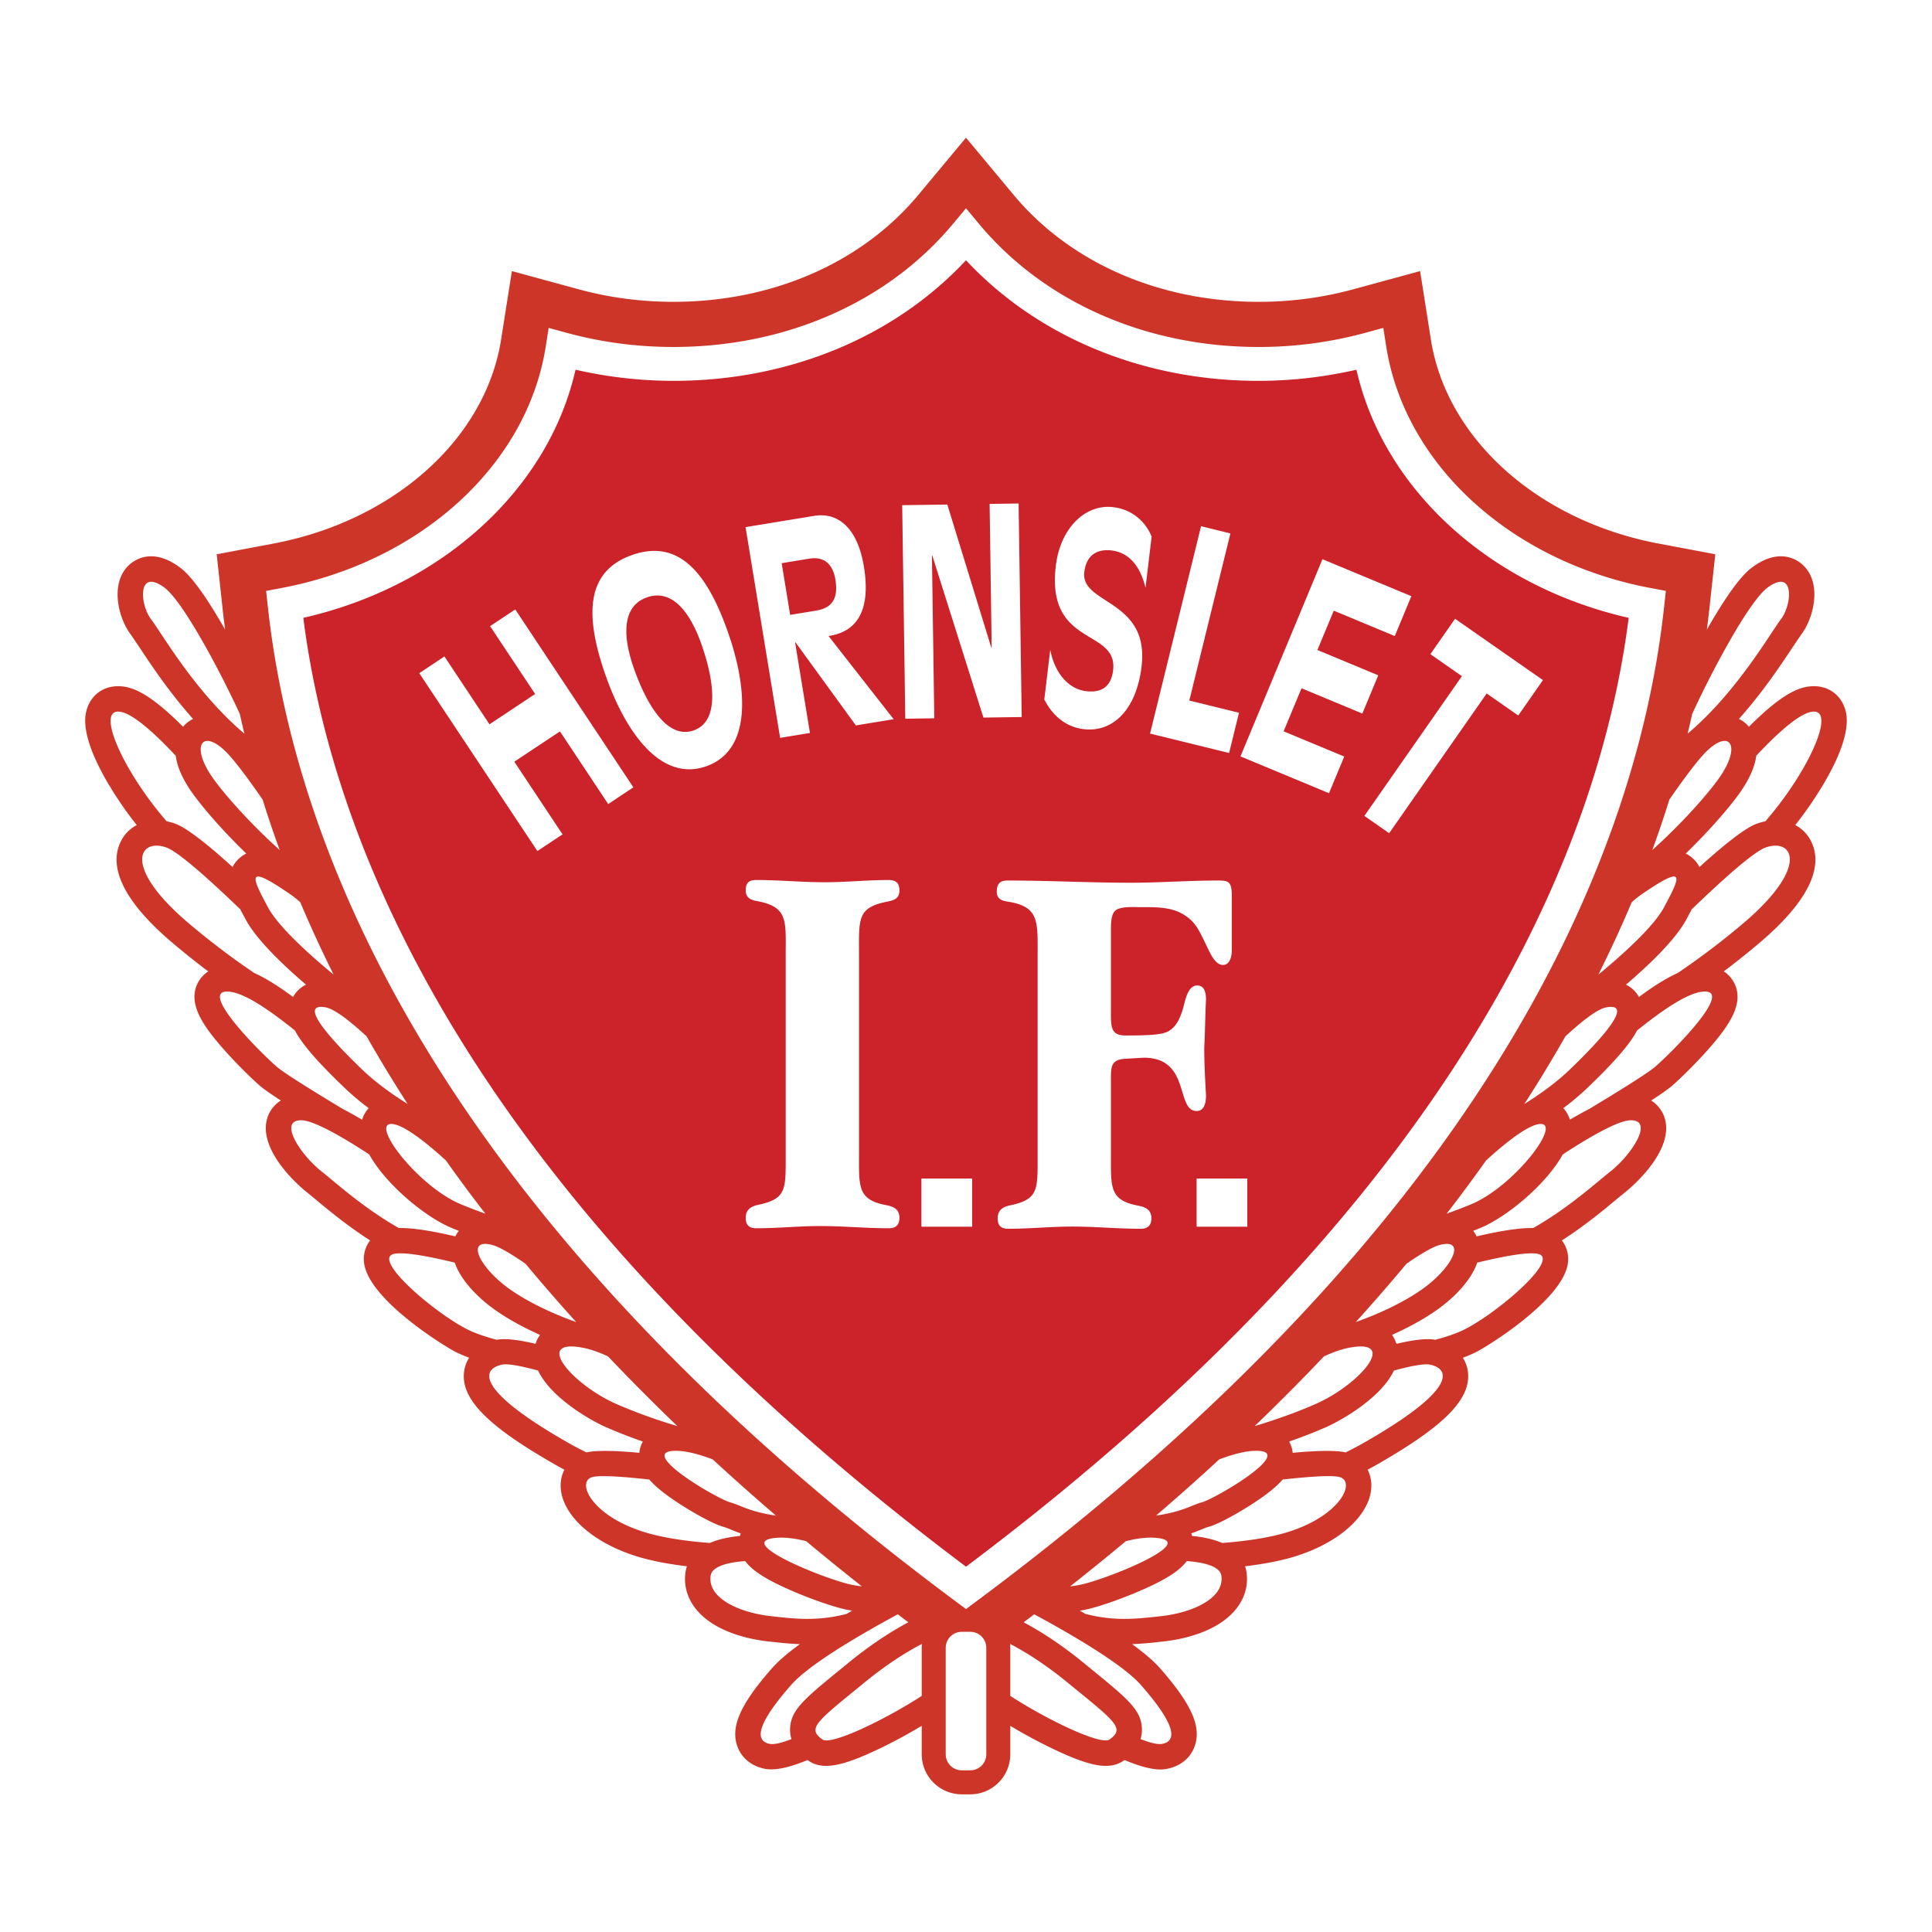 <svg xmlns="http://www.w3.org/2000/svg" width="2500" height="2500" viewBox="0 0 192.756 192.756"><g fill-rule="evenodd" clip-rule="evenodd"><path fill="#fff" d="M0 0h192.756v192.756H0V0z"/><path d="M179.113 82.317c.227-.288.441-.567.633-.822 1.176-1.573 4.975-6.959 4.459-10.231-.268-1.7-1.588-2.827-3.283-2.803-1.295.019-3.004.607-6.434 4.05a2.986 2.986 0 0 0-.318-.336 3.148 3.148 0 0 0-.678-.446c2.406-2.698 4.227-5.446 5.377-7.186l.838-1.233c.73-.957 1.312-2.511 1.312-4.001 0-1.051-.289-2.07-1.023-2.825-.484-.498-2.281-1.964-5.088.056-.467.336-1.768 1.273-4.615 6.282.078-.614.158-1.228.223-1.825l.619-5.698-5.633-1.061c-12.043-2.269-21.182-10.45-22.742-20.358l-1.076-6.833-6.676 1.819a35.888 35.888 0 0 1-9.438 1.247c-9.881 0-18.785-3.885-24.432-10.66l-4.761-5.713-4.761 5.713c-5.645 6.775-14.549 10.66-24.432 10.66-3.225 0-6.4-.419-9.438-1.247l-6.674-1.819-1.077 6.833c-1.562 9.908-10.701 18.09-22.743 20.358l-5.632 1.061.618 5.698c.065.598.144 1.211.224 1.825-2.847-5.009-4.147-5.945-4.615-6.282-2.807-2.021-4.604-.554-5.088-.056-.734.755-1.024 1.774-1.024 2.825 0 1.49.583 3.044 1.314 4.001l.837 1.233c1.15 1.74 2.97 4.489 5.377 7.187a3.163 3.163 0 0 0-.679.446c-.088.079-.2.195-.317.336-3.431-3.443-5.139-4.031-6.434-4.05-1.695-.024-3.015 1.103-3.283 2.803-.516 3.272 3.282 8.658 4.458 10.231.191.255.406.534.635.822-.6.318-1.106.784-1.463 1.398-1.077 1.852-1.093 5.14 4.948 10.283a77.653 77.653 0 0 0 3.647 2.917 3.064 3.064 0 0 0-1.102 1.275c-.857 1.912.401 3.941 2.555 6.396 1.403 1.602 3.056 3.189 3.78 3.805.371.314 1.097.814 2.008 1.406a3.215 3.215 0 0 0-1.302 1.613c-1.221 3.469 3.757 7.422 3.807 7.463l.902.738c1.294 1.08 3.208 2.672 5.504 4.146a3.037 3.037 0 0 0-.619 2.113c.298 3.678 7.984 8.416 9.134 9.004.407.207.868.402 1.364.586a3.38 3.38 0 0 0-.49 1.293c-.416 2.723 2.178 5.418 8.953 9.303.351.201.696.391 1.039.574a3.458 3.458 0 0 0-.371 1.596c.018 2.801 3.056 5.631 7.559 7.039 1.507.473 3.265.789 5.036 1.002a3.514 3.514 0 0 0-.134.559c-.196 1.289.138 2.541.967 3.617 1.914 2.49 5.729 3.152 7.28 3.322l.365.039c.865.098 1.792.195 2.796.232-1.151.838-2.127 1.656-2.781 2.4-3.133 3.562-4.14 5.809-3.473 7.752.41 1.193 1.421 2.027 2.777 2.287 1.103.211 2.66-.221 4.238-.875l.025.018c1.413 1.008 3.308.693 7.242-1.199a52.253 52.253 0 0 0 4.126-2.234v2.842a3.997 3.997 0 0 0 3.992 3.992h.853a3.995 3.995 0 0 0 3.991-3.992v-2.842a52.3 52.3 0 0 0 4.127 2.234c3.936 1.895 5.83 2.207 7.244 1.199a.371.371 0 0 0 .027-.02c2.74 1.15 3.791.961 4.234.877 1.357-.26 2.367-1.094 2.777-2.287.666-1.943-.34-4.189-3.473-7.752-.654-.744-1.631-1.562-2.781-2.4a36.744 36.744 0 0 0 2.795-.232l.365-.039c1.551-.17 5.367-.832 7.281-3.322.828-1.076 1.162-2.328.967-3.615a3.624 3.624 0 0 0-.135-.561c1.77-.213 3.529-.529 5.035-1.002 4.504-1.408 7.541-4.238 7.561-7.039a3.483 3.483 0 0 0-.371-1.596c.342-.184.688-.373 1.039-.574 6.773-3.885 9.367-6.58 8.951-9.303a3.38 3.38 0 0 0-.49-1.293c.496-.184.957-.379 1.363-.586 1.15-.588 8.838-5.326 9.135-9.004a3.042 3.042 0 0 0-.619-2.113c2.297-1.475 4.211-3.068 5.504-4.146l.902-.74c.049-.039 5.027-3.99 3.807-7.461a3.212 3.212 0 0 0-1.303-1.613c.912-.592 1.637-1.092 2.008-1.406.725-.615 2.377-2.203 3.781-3.805 2.154-2.455 3.412-4.484 2.555-6.396a3.044 3.044 0 0 0-1.102-1.275 78.18 78.18 0 0 0 3.648-2.917c6.039-5.144 6.023-8.431 4.945-10.283a3.621 3.621 0 0 0-1.46-1.399z" fill="#cd3529"/><path d="M95.08 22.336c-6.504 7.806-16.671 12.282-27.895 12.282-3.625 0-7.199-.473-10.623-1.406l-1.821-.497-.293 1.864c-1.857 11.786-12.451 21.466-26.36 24.085l-1.537.29.169 1.554c2.597 23.92 16.614 60.562 68.648 99.278l1.01.75 1.008-.75c52.035-38.717 66.053-75.358 68.648-99.278l.17-1.554-1.537-.29c-13.91-2.62-24.504-12.299-26.361-24.085l-.293-1.864-1.82.497a40.411 40.411 0 0 1-10.623 1.406c-11.223 0-21.391-4.476-27.895-12.282l-1.297-1.559-1.298 1.559z" fill="#fff"/><path d="M96.378 25.966c7.157 7.669 17.678 12.032 29.192 12.032a43.98 43.98 0 0 0 9.764-1.111c2.705 11.931 13.305 21.606 27.158 24.754-2.924 23.109-16.969 57.765-66.114 94.667-49.146-36.902-63.19-71.558-66.115-94.667 13.854-3.147 24.453-12.823 27.159-24.754a43.91 43.91 0 0 0 9.762 1.111c11.515.001 22.037-4.363 29.194-12.032z" fill="#cc2229"/><path fill="#fff" d="M41.831 67.162l2.511-1.668 4.494 6.77 4.555-3.024-4.495-6.769 2.511-1.668 11.785 17.751-2.512 1.667-4.812-7.249-4.554 3.024 4.812 7.249-2.511 1.667-11.784-17.75zM70.457 76.453c-4.554 1.594-8.064-3.444-10.04-9.08-2.127-6.07-1.938-10.395 2.654-12.002 4.591-1.607 7.438 1.655 9.564 7.725 1.976 5.636 2.375 11.763-2.178 13.357zm-5.905-16.855c-2.524.883-2.428 3.893-1.317 7.062 1.187 3.388 3.256 7.165 5.969 6.215 2.712-.949 1.972-5.192.785-8.58-1.111-3.17-2.913-5.581-5.437-4.697zM79.365 64.083l-.039.006 1.483 9.039-2.976.489-3.45-21.025 6.842-1.124c2.262-.372 4.306 1.039 4.966 5.062.712 4.335-.662 6.511-3.527 6.924l6.496 8.303-3.768.619-6.027-8.293zm-.531-2.736l2.539-.417c1.23-.203 2.354-.795 1.978-3.09-.279-1.7-1.258-2.325-2.606-2.104l-2.756.453.845 5.158zM101.936 71.539l-3.819.055-5.097-16.152-.041.001.235 16.222-2.894.042-.308-21.305 4.502-.065L98.9 64.604l.039-.001-.205-14.327 2.893-.042.309 21.305zM114.287 58.649c-.539-2.262-1.703-3.53-3.398-3.732-1.178-.142-2.48.252-2.709 2.162-.389 3.25 6.52 2.69 5.715 9.418-.516 4.306-2.855 6.6-5.768 6.251-1.479-.178-2.936-1.018-3.938-2.959l.594-4.961c.475 2.458 1.916 3.932 3.574 4.13 1.516.182 2.5-.423 2.697-2.077.506-4.22-6.691-2.277-5.715-10.431.457-3.821 2.986-6.179 5.721-5.851 2.455.294 3.531 2.129 3.838 2.947l-.611 5.103zM119.83 52.5l2.928.719-4.1 16.674 4.957 1.218-.986 4.015-7.887-1.938L119.83 52.5zM131.943 55.791l8.869 3.689-1.654 3.978-6.086-2.532-1.633 3.924 6.071 2.524-1.588 3.817-6.068-2.524-1.786 4.296 6.049 2.516-1.521 3.659-8.834-3.674 8.181-19.673zM85.705 115.064c0 3.27-.177 4.6 2.616 5.154.576.111 1.418.275 1.418 1.275 0 .83-.487 1.051-1.064 1.051-2.305 0-4.522-.221-6.827-.221-2.128 0-4.256.221-6.384.221-.621 0-1.064-.221-1.064-1.051 0-.889.665-1.164 1.197-1.275 2.926-.611 2.792-1.551 2.792-5.154V95.391c0-3.38.267-4.821-2.57-5.431-.533-.111-1.419-.166-1.419-1.108 0-.887.443-1.053 1.064-1.053 2.305 0 4.522.222 6.827.222 2.128 0 4.256-.222 6.339-.222.621 0 1.108.167 1.108 1.053s-.709.997-1.242 1.108c-3.014.61-2.792 1.718-2.792 5.431v19.673h.001zM110.838 100.705c0 1.664-.088 2.605 1.463 2.605.932 0 2.881 0 3.725-.221 1.242-.277 1.773-1.498 2.127-2.938.178-.721.488-1.83 1.287-1.83.709 0 .885.666.885 1.441-.088 1.553-.088 3.215-.176 4.766 0 1.553.088 3.215.176 4.768 0 .719-.176 1.551-.93 1.551-2.127 0-.576-5.32-5.275-5.32l-1.906.111c-1.463.109-1.375.887-1.375 2.383v7.094c0 3.27-.178 4.6 2.615 5.154.576.109 1.42.277 1.42 1.273 0 .832-.488 1.053-1.064 1.053-2.305 0-4.521-.221-6.828-.221-2.127 0-4.256.221-6.383.221-.621 0-1.064-.221-1.064-1.053 0-.887.666-1.164 1.197-1.273 2.926-.611 2.793-1.553 2.793-5.154V95.386c0-3.325.178-4.822-2.66-5.375-.576-.111-1.418-.111-1.418-1.053 0-.887.443-1.108 1.062-1.108 4.08 0 8.246.221 12.324.221 2.838 0 5.764-.221 8.602-.221 1.152 0 1.463.055 1.463 1.607v5.32c0 .72-.221 1.497-.887 1.497-.842 0-1.33-1.331-1.729-2.107-.666-1.385-1.02-2.216-2.217-2.937-1.285-.776-2.883-.721-4.301-.721-.531 0-1.949-.111-2.482.333-.443.389-.443 1.331-.443 1.94v7.923h-.001zM96.986 122.375v-4.787h-5.038v4.787h5.038zM124.443 122.375v-4.787h-5.039v4.787h5.039zM24.57 85.16c-1.927-1.869-3.829-3.957-5.151-5.726-1.225-1.638-1.746-2.972-1.888-4.036-2.285-2.44-4.491-4.385-5.731-4.402-2.178-.031.579 6.056 4.827 10.947.281.056.564.132.849.235 1.188.431 3.316 2.136 5.729 4.326a2.89 2.89 0 0 1 .673-.876c.224-.203.455-.355.692-.468zM30.533 98.24c-2.455-2.096-4.968-4.545-6.015-6.492-.188-.349-.371-.69-.543-1.025-3.044-2.93-6.148-5.72-7.365-6.162-2.698-.979-4.478 1.853 2.162 7.506a75.457 75.457 0 0 0 6.589 5.005c1.184.535 2.483 1.363 3.879 2.398.193-.353.583-.89 1.293-1.23zM34.409 108.566c-2.631-2.518-4.219-4.314-4.986-5.754-2.396-1.926-4.849-3.641-6.413-3.857-3.659-.512 3.14 6.229 4.64 7.502.806.684 3.881 2.578 6.557 4.188.63.326 1.276.688 1.92 1.068.121-.41.344-.811.658-1.152a25.817 25.817 0 0 1-2.376-1.995zM45.124 122.539c-2.617-1.055-6.589-4.309-8.289-7.365-2.576-1.682-5.5-3.389-6.764-3.404-2.398-.029-.041 3.496 2.015 5.107 1.253.982 4.153 3.633 7.702 5.643 1.137-.02 2.879.186 5.643.834.056-.117.166-.32.347-.553-.21-.082-.425-.168-.654-.262zM49.483 130.754c-1.747-1.219-3.501-2.982-4.114-4.783-2.761-.668-5.704-1.225-6.35-.748-1.283.943 4.408 5.773 7.579 7.395.777.398 1.824.75 2.959 1.055.773-.158 2.072-.023 3.875.398a3.27 3.27 0 0 1 .44-.889c-1.562-.7-3.085-1.518-4.389-2.428zM64.135 143.824a51.23 51.23 0 0 1-3.653-1.424c-1.671-.734-5.537-2.984-6.798-5.656-1.648-.451-3.018-.723-3.614-.592-2.075.459-2.572 2.525 6.46 7.705.68.391 1.338.736 1.978 1.051.942-.213 2.709-.199 5.28.041.005-.051.006-.102.014-.154.031-.211.117-.578.333-.971zM72.848 152.578a6.727 6.727 0 0 0-.607-.227c-1.189-.309-3.472-1.678-4.514-2.359-1.232-.807-2.25-1.576-2.946-2.379-2.438-.271-4.989-.473-5.734-.229-1.543.506-.035 3.822 5.207 5.463 1.903.596 4.293.922 6.564 1.096.98-.426 2.085-.613 3.005-.701.022-.084.047-.168.08-.258-.406-.142-.75-.281-1.055-.406zM78.843 158.641c-2.114-.928-3.687-1.807-4.498-2.893-1.747.135-3.299.521-3.442 1.459-.339 2.229 2.833 3.689 6.016 4.037 2.219.242 4.517.561 7.548-.225.185-.109.369-.217.554-.324a11.853 11.853 0 0 1-.426-.072c-1.288-.246-3.653-1.062-5.752-1.982zM89.575 161.059c-3.786 2.043-8.828 4.984-10.647 7.053-3.058 3.477-3.873 5.541-2.124 5.875.462.088 1.251-.123 2.16-.479a3.212 3.212 0 0 1-.136-.795c-.065-2.01 1.312-3.133 4.995-6.137l.829-.68c2.375-1.941 4.422-3.215 5.974-4.039-.353-.265-.702-.531-1.051-.798zM16.367 58.596c-2.69-1.936-2.404 1.73-1.303 3.174 1.073 1.406 4.416 7.294 9.318 11.428a97.481 97.481 0 0 1-.453-1.962c-1.756-3.84-5.629-11.249-7.562-12.64zM26.201 79.77c-1.459-2.105-2.893-4.039-3.769-4.872-2.369-2.251-3.501-.35-.983 3.018 1.622 2.169 4.172 4.842 6.457 6.892a109.777 109.777 0 0 1-1.705-5.038zM28.833 89.132c-4.274-2.906-3.807-1.787-2.084 1.414.991 1.841 3.923 4.542 6.537 6.69a122.553 122.553 0 0 1-3.327-7.219c-.375-.331-.751-.63-1.126-.885zM32.49 100.504c-2.959-.535.832 3.514 3.671 6.23 1.175 1.125 2.495 2.102 3.849 2.988.222.145.443.289.665.43a142.031 142.031 0 0 1-4.101-6.76c-1.695-1.56-3.208-2.73-4.084-2.888zM39.296 112.164c-2.703-.502 2.333 6.232 6.776 8.025 1.052.424 1.803.707 2.349.896a160.456 160.456 0 0 1-3.936-5.311c-1.974-1.801-4.021-3.393-5.189-3.61zM49.062 124.197c-2.702-.66-1.136 2.381 1.871 4.479 1.826 1.273 4.143 2.352 6.316 3.141l.24.088a190.067 190.067 0 0 1-5.054-5.816c-1.402-.974-2.635-1.71-3.373-1.892zM61.502 140.08c1.994.875 4.097 1.604 5.881 2.141.066.02.129.037.193.057a213.888 213.888 0 0 1-6.912-6.951c-.867-.4-1.699-.701-2.457-.852-5.087-1-1.147 3.652 3.295 5.605zM67.671 144.754c-4.617-.201 3.832 4.785 5.21 5.145.834.219 1.581.736 3.503 1.133.312.066.655.125 1.034.182a246.316 246.316 0 0 1-6.306-5.607c-1.279-.486-2.472-.81-3.441-.853zM77.309 153.443c-4.145.439 5.217 4.203 7.762 4.689.321.062.627.107.918.139a269.746 269.746 0 0 1-5.562-4.51c-1.101-.277-2.172-.419-3.118-.318zM82.064 173.555c.822.586 6.023-1.848 9.896-4.354v-4.797c0-.133.007-.262.02-.391-1.43.744-3.404 1.949-5.723 3.846-4.814 3.938-5.776 4.567-4.193 5.696zM180.957 70.996c-1.24.017-3.447 1.962-5.732 4.402-.141 1.064-.662 2.398-1.887 4.036-1.322 1.768-3.225 3.857-5.152 5.726.236.113.469.266.693.468.309.278.523.571.674.876 2.412-2.189 4.541-3.894 5.729-4.326.283-.103.568-.18.848-.235 4.247-4.892 7.005-10.978 4.827-10.947zM162.223 98.24a2.89 2.89 0 0 1 1.293 1.23c1.396-1.035 2.695-1.863 3.879-2.398 1.959-1.326 4.234-3 6.59-5.005 6.639-5.653 4.861-8.485 2.162-7.506-1.217.442-4.322 3.232-7.365 6.163-.174.335-.355.676-.543 1.024-1.048 1.947-3.561 4.397-6.016 6.492zM158.346 108.566a25.376 25.376 0 0 1-2.375 1.994c.314.342.537.742.658 1.152a38.322 38.322 0 0 1 1.922-1.068c2.676-1.609 5.75-3.504 6.555-4.188 1.5-1.273 8.299-8.014 4.641-7.502-1.564.217-4.018 1.932-6.414 3.857-.767 1.441-2.354 3.238-4.987 5.755zM147.633 122.539c-.23.094-.445.18-.654.262.182.232.291.436.348.553 2.764-.648 4.506-.854 5.643-.834 3.549-2.01 6.447-4.66 7.701-5.643 2.057-1.611 4.414-5.137 2.016-5.107-1.264.016-4.189 1.723-6.764 3.404-1.702 3.056-5.673 6.31-8.29 7.365zM143.273 130.754c-1.305.91-2.828 1.727-4.389 2.426.215.305.352.615.439.893 1.801-.424 3.1-.559 3.873-.4 1.137-.305 2.184-.656 2.961-1.055 3.172-1.621 8.861-6.451 7.58-7.395-.646-.477-3.59.08-6.352.748-.612 1.8-2.365 3.564-4.112 4.783zM132.273 142.4a51.39 51.39 0 0 1-3.652 1.424c.215.393.301.76.334.971.008.053.008.104.014.154 2.57-.24 4.338-.254 5.281-.041.639-.314 1.297-.66 1.977-1.051 9.031-5.18 8.535-7.246 6.461-7.705-.598-.131-1.967.141-3.615.592-1.262 2.672-5.128 4.922-6.8 5.656zM125.029 149.992c-1.041.682-3.326 2.051-4.514 2.361-.141.035-.355.123-.607.225-.307.125-.648.264-1.055.406.031.09.059.174.08.258.92.088 2.023.275 3.004.701 2.271-.174 4.662-.5 6.566-1.096 5.24-1.641 6.748-4.957 5.205-5.463-.744-.244-3.295-.043-5.734.229-.697.803-1.712 1.573-2.945 2.379zM113.914 158.641c-2.1.92-4.465 1.736-5.754 1.982-.145.027-.285.051-.426.072.186.107.371.215.555.324 3.031.785 5.328.467 7.547.225 3.184-.348 6.355-1.809 6.018-4.037-.143-.938-1.695-1.324-3.443-1.459-.811 1.086-2.384 1.965-4.497 2.893zM102.131 161.857c1.551.824 3.6 2.098 5.975 4.039l.83.68c3.68 3.004 5.059 4.127 4.994 6.137-.01.291-.066.551-.137.795.908.355 1.697.566 2.16.479 1.748-.334.934-2.398-2.125-5.875-1.818-2.068-6.861-5.01-10.646-7.053-.35.267-.698.533-1.051.798zM177.691 61.77c1.102-1.443 1.389-5.109-1.303-3.174-1.934 1.391-5.807 8.801-7.562 12.641a97.481 97.481 0 0 1-.453 1.962c4.902-4.134 8.244-10.023 9.318-11.429zM171.307 77.916c2.52-3.367 1.387-5.269-.982-3.018-.877.833-2.311 2.767-3.77 4.872a113.024 113.024 0 0 1-1.703 5.038c2.283-2.051 4.834-4.723 6.455-6.892zM166.006 90.546c1.723-3.201 2.191-4.32-2.084-1.414-.375.254-.75.554-1.125.885-.996 2.358-2.1 4.766-3.328 7.219 2.615-2.148 5.547-4.848 6.537-6.69zM156.594 106.734c2.84-2.717 6.631-6.766 3.672-6.23-.875.158-2.389 1.328-4.086 2.891a140.491 140.491 0 0 1-4.1 6.758c.223-.141.443-.285.666-.43 1.354-.887 2.674-1.864 3.848-2.989zM153.459 112.164c-1.166.217-3.213 1.809-5.189 3.611a161.515 161.515 0 0 1-3.936 5.311 52.47 52.47 0 0 0 2.35-.896c4.443-1.794 9.478-8.528 6.775-8.026zM141.822 128.676c3.008-2.098 4.574-5.139 1.871-4.479-.736.182-1.971.918-3.373 1.891a188.932 188.932 0 0 1-5.055 5.816l.24-.088c2.175-.789 4.491-1.867 6.317-3.14zM131.254 140.08c4.441-1.953 8.383-6.605 3.295-5.605-.758.15-1.59.451-2.457.852a213.888 213.888 0 0 1-6.912 6.951c.064-.02.129-.037.193-.057 1.785-.537 3.887-1.266 5.881-2.141zM119.875 149.898c1.379-.359 9.828-5.346 5.211-5.145-.969.043-2.162.367-3.443.852a244.56 244.56 0 0 1-6.305 5.607c.379-.057.723-.115 1.033-.182 1.922-.395 2.67-.913 3.504-1.132zM115.447 153.443c-.945-.102-2.016.041-3.117.318a272.455 272.455 0 0 1-5.562 4.51c.291-.031.598-.078.918-.139 2.544-.486 11.908-4.249 7.761-4.689zM100.795 169.199c3.873 2.508 9.076 4.941 9.896 4.355 1.584-1.129.621-1.758-4.191-5.695-2.32-1.896-4.295-3.102-5.725-3.846.014.129.02.258.02.391v4.795z"/><path fill="#fff" d="M91.948 122.375h5.038v-4.787h-5.038v4.787zM119.404 122.375h5.039v-4.787h-5.039v4.787zM98.402 164.404c0-.883-.715-1.598-1.598-1.598h-.853c-.882 0-1.597.715-1.597 1.598v10.623c0 .883.715 1.598 1.597 1.598h.853c.883 0 1.598-.715 1.598-1.598v-10.623zM136.125 81.403l2.473 1.725 9.728-13.939 3.149 2.197 2.464-3.532-8.767-6.119-2.465 3.532 3.147 2.196-9.729 13.94z"/></g></svg>